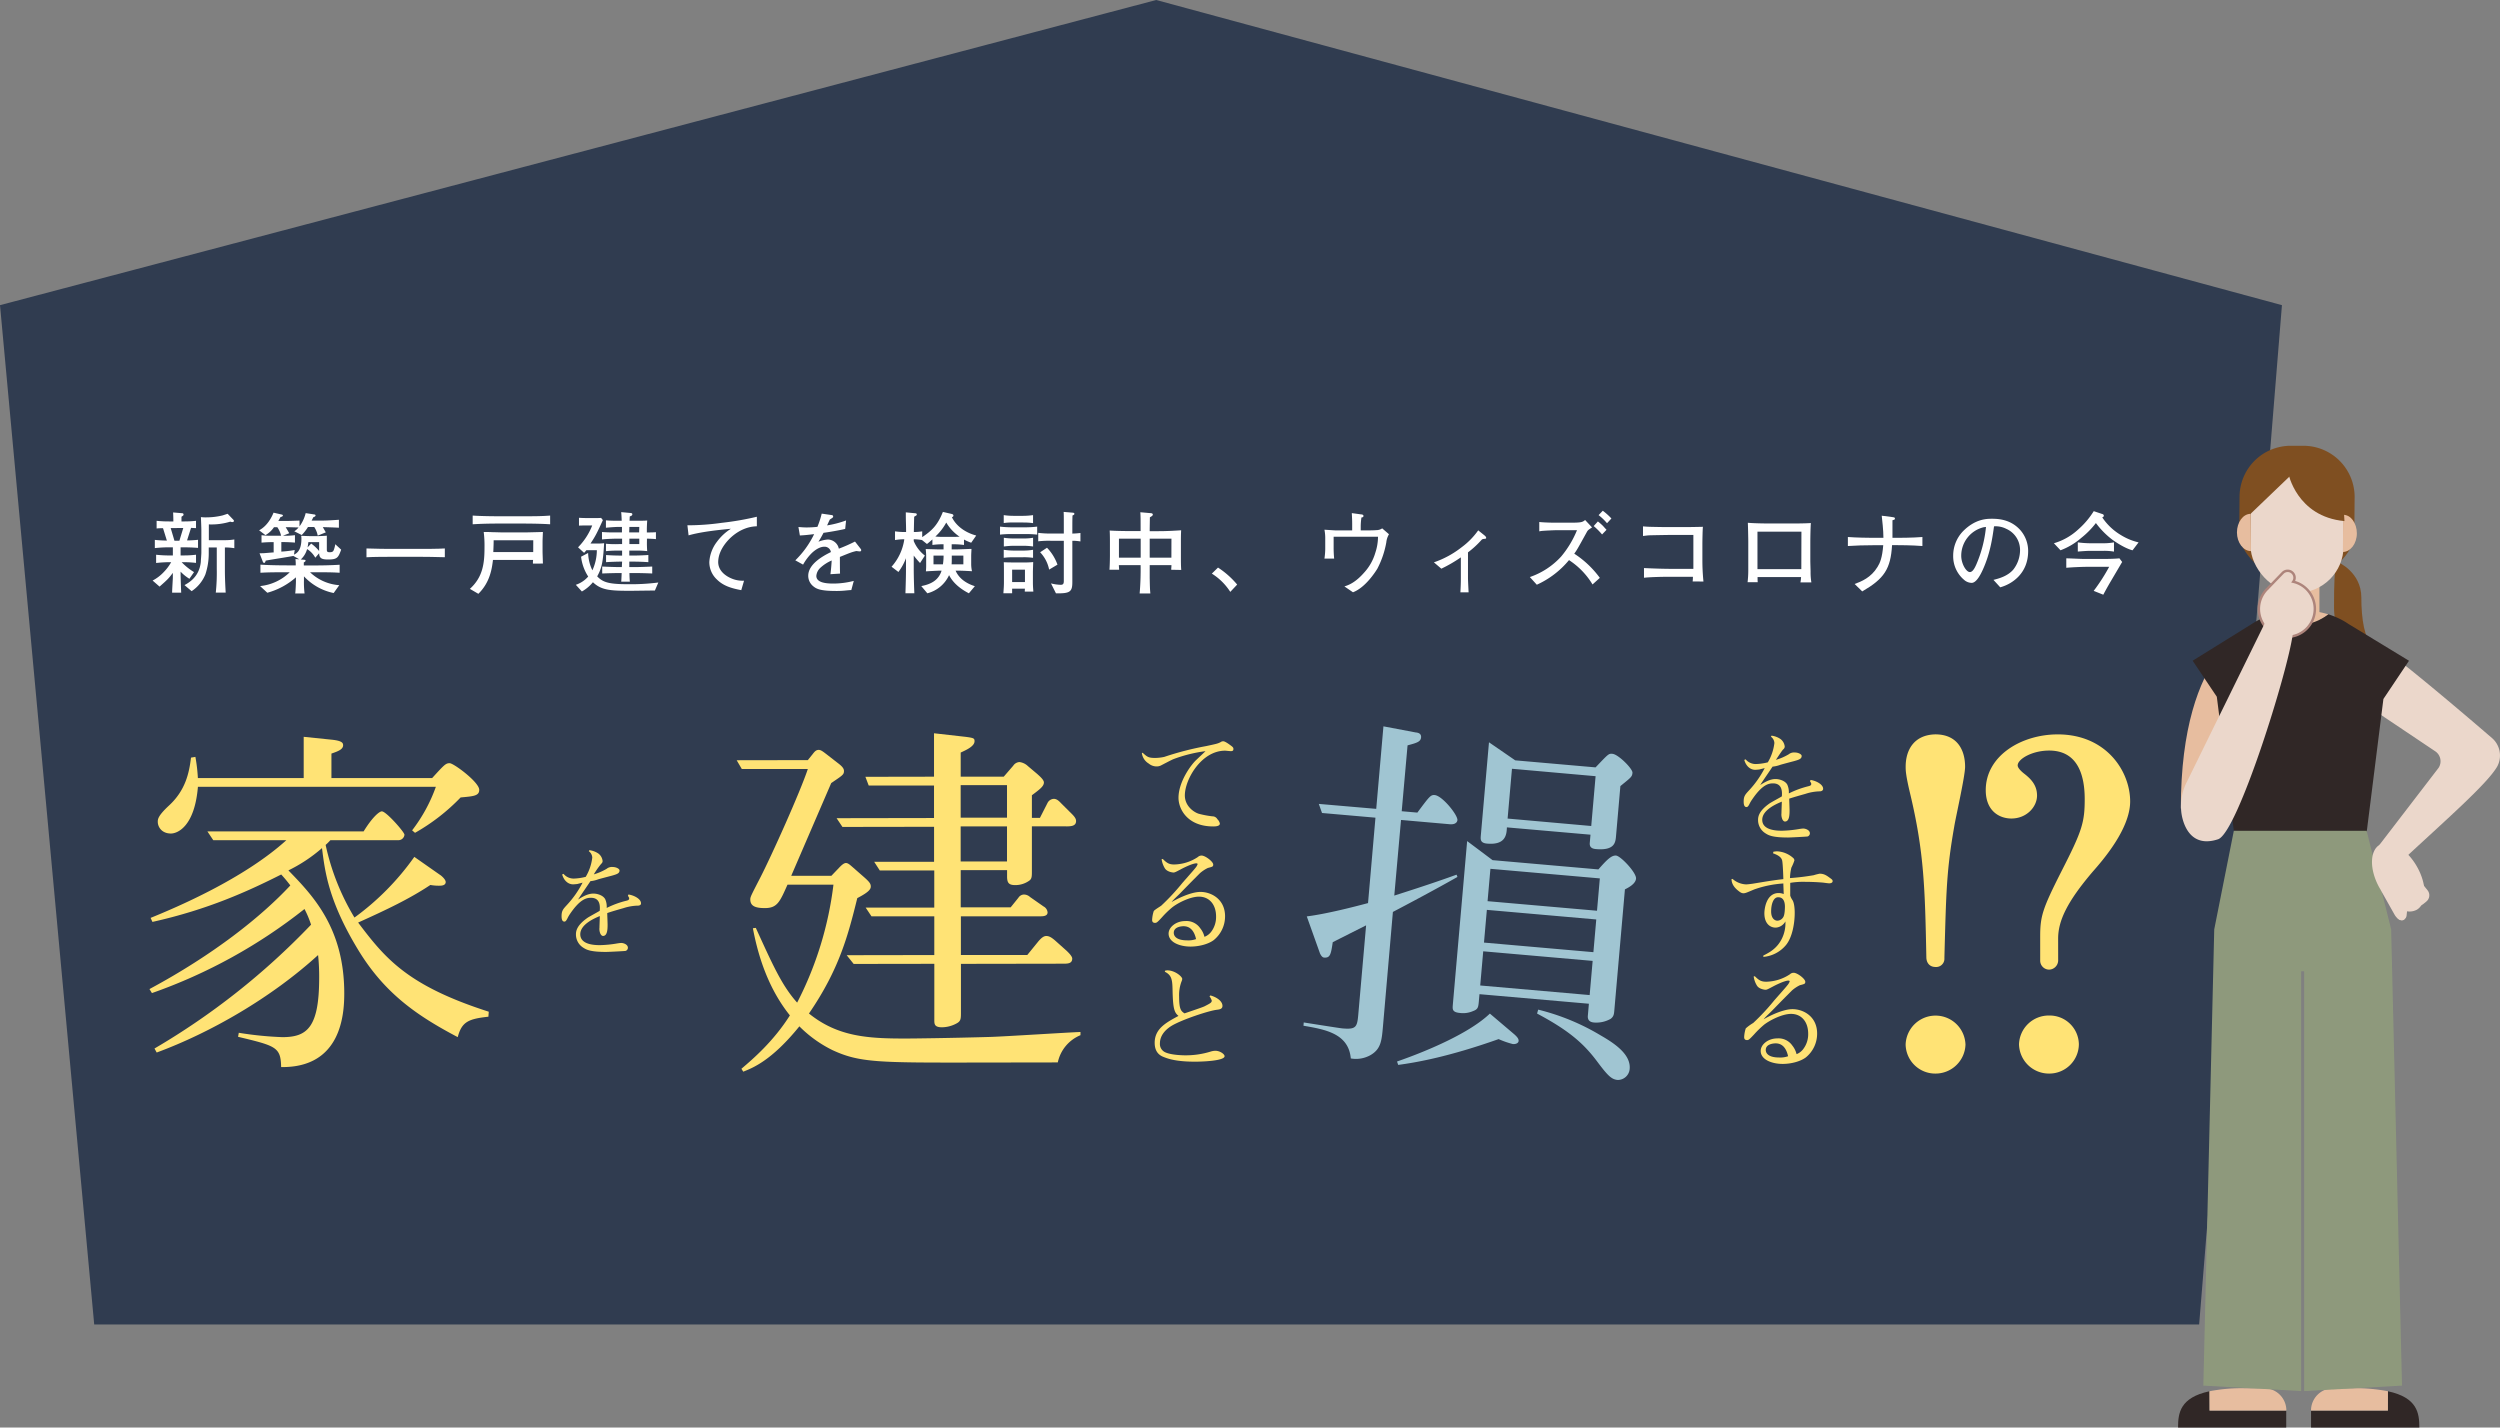<svg xmlns="http://www.w3.org/2000/svg" viewBox="0 0 1009.48 576.43"><rect x="0" y="0" width="1009.48" height="576.43" fill="#808080" stroke="none"/><defs><style>.cls-1{fill:#303c50;}.cls-2,.cls-6{fill:#ebd7cb;}.cls-3{fill:#e7bd9f;}.cls-4{fill:#7f4f21;}.cls-5{fill:#302726;}.cls-6{stroke:#ad847b;stroke-miterlimit:10;}.cls-7{fill:#8e997c;}.cls-8{fill:#fff;}.cls-9{fill:#ffe375;}.cls-10{fill:#a0c5d2;}</style></defs><g id="レイヤー_2" data-name="レイヤー 2"><g id="レイヤー_9" data-name="レイヤー 9"><polygon class="cls-1" points="888 534.8 38.04 534.8 0 123.22 466.87 0 921.43 123.22 888 534.8"/></g><g id="photo"><path class="cls-2" d="M960.64,260.7s8.44,5.34,45.81,37.49a9.36,9.36,0,0,1,1.82,11.48c-4.33,7.23-20.67,21.41-39.39,38.83l-8.18-7.22,24-31.26a4.86,4.86,0,0,0-1.38-6.66l-38.2-25.62Z"/><path class="cls-3" d="M910.6,252.11s-30,8.39-30,74.39L894.24,316Z"/><path class="cls-4" d="M943.84,226.87s9.65,4,9.65,14.39c0,9.08,1.4,16.76,4.26,18.56.22.14.18.65,0,.68-4,.6-15.29.85-15.29-15.46C942.41,225.2,943.84,226.87,943.84,226.87Z"/><path class="cls-5" d="M976.91,576.43c0-5.9-.83-12.09-12.68-14.65v7.84H933.18v6.81Z"/><path class="cls-3" d="M964.23,561.78a67.46,67.46,0,0,0-14-1.22l-8.06,0a9,9,0,0,0-9,9h31.05Z"/><path class="cls-5" d="M879.48,576.43c0-5.9.82-12.09,12.68-14.65v7.84h31v6.81Z"/><path class="cls-3" d="M892.16,561.78a67.28,67.28,0,0,1,14-1.22l8.06,0a9,9,0,0,1,9,9h-31Z"/><path class="cls-4" d="M927.42,238.61h0s-23.33-10.51-23.23-23.42l.12-14.5A20.68,20.68,0,0,1,925,180h5.09a20.69,20.69,0,0,1,20.69,20.69l-.12,14.87C950.55,228.32,927.42,238.61,927.42,238.61Z"/><rect class="cls-3" x="918.51" y="230.53" width="18.05" height="21.06"/><path class="cls-3" d="M940.19,248.09a32,32,0,0,0-9.74-1.51h-3.07a32.14,32.14,0,0,0-11.6,2.16,20.72,20.72,0,0,0,24.41-.65Z"/><path class="cls-5" d="M972.73,266.81,948.38,252c-.76-.51-1.54-1-2.35-1.45h0a32.16,32.16,0,0,0-5.84-2.49,20.72,20.72,0,0,1-24.41.65,39.88,39.88,0,0,0-4.19,1.85h0l-.18.11q-.76.41-1.53.9h0l-24.51,15.22,9.76,14.55L902,335.48l25.41.76v.5l28.25-.84,6.74-53.66Z"/><rect class="cls-2" x="908.77" y="183.45" width="37.54" height="55.92" rx="18.77"/><path class="cls-4" d="M906.85,209.31c-5.51-15.61,8-27.37,20.69-27.37h0c12.67,0,22.78,10.94,20.68,27.37l-20.86-19.65Z"/><path class="cls-3" d="M951.68,215.36c0,4.16-2.6,7.52-5.65,7.52l.14-15C949.21,207.84,951.68,211.21,951.68,215.36Z"/><path class="cls-3" d="M903.26,215c0,4.16,2.61,7.53,5.66,7.53l-.14-15.05C905.73,207.5,903.26,210.87,903.26,215Z"/><path class="cls-6" d="M931.32,237.79A11.18,11.18,0,0,0,926,234.9a2.77,2.77,0,0,0-.3-3.6h0a2.78,2.78,0,0,0-3.92,0l-5.8,6c-.08.08-.13.17-.2.25s-.32.28-.47.44a11.3,11.3,0,1,0,16-.21Z"/><path class="cls-2" d="M932,240.37A10.47,10.47,0,0,0,918.17,237a10.36,10.36,0,0,0-3.76,14.37l.13.2-32,65.16a21.59,21.59,0,0,0-1.64,12c.92,5.48,4.41,13.57,14.74,10.16,7.87-2.59,28.15-67.58,30.15-82.8a10,10,0,0,0,2.88-1.17A10.35,10.35,0,0,0,932,240.37Z"/><path class="cls-4" d="M924,191.09s3.35,17.53,22.67,19.32l-1.13-19.69-17.66-4.21Z"/><path class="cls-7" d="M969.91,559.5l-4.38-184.22-9.89-39.8H902l-7.91,39.8L889.69,559.5l39.51,2.21V392.19q.6,0,1.2,0V561.71Z"/><path class="cls-2" d="M975.82,367.38a6.23,6.23,0,0,1-5,.3c.75,1.63.66,3.26-.28,3.79h0c-1,.57-2.66-.4-3.66-2.18l-5.45-9.69c-.07-.13-.13-.26-.19-.39s-.3-.48-.44-.73c-4.08-7.27-4-15.06.17-17.41s10.88,1.63,15,8.9S980,365,975.82,367.38Z"/><rect class="cls-2" x="968.02" y="359.85" width="4.13" height="11.77" rx="2.06" transform="translate(43.24 -98.79) rotate(5.96)"/><rect class="cls-2" x="971.29" y="354.15" width="8.2" height="11.77" rx="3.24" transform="translate(-8.99 694.72) rotate(-39.04)"/></g><g id="text"><path class="cls-8" d="M74,221H72.92v3.28h.79a39.67,39.67,0,0,0,5.44-.29v3.31a42.63,42.63,0,0,0-5.8-.29,24.58,24.58,0,0,0,5,4l-1.87,2.7a17.38,17.38,0,0,1-3.56-2.88v1c0,.93.18,6.41.25,7.49H69.5c0-.94.25-5,.29-5.91,0-.57,0-1,0-1.4v-.69c-1.76,2.38-2.26,2.81-5.36,5.55l-2.81-2.45a16.61,16.61,0,0,0,4.5-3.42,19,19,0,0,0,3-4h-.72a52.42,52.42,0,0,0-5.36.33V224a48.61,48.61,0,0,0,5.36.29h1.4V221H68.28a52.81,52.81,0,0,0-5.76.32V218c1.54.18,3.27.25,4.86.29l-1.55-5c-1.3,0-1.59,0-2.59.11v-3.1a44.88,44.88,0,0,0,5,.25H70c0-.36,0-1.8-.1-3.63l3.77.32a.5.5,0,0,1,.44.54c0,.33-.11.4-.83.87,0,.64,0,.75,0,1.9h1.3a40.71,40.71,0,0,0,4.57-.25v2.95c-.32,0-1.76-.07-2-.11l-1.62,5.08c1.37,0,3.06-.11,4.43-.25v3.27C77.35,221,74.21,221,74,221Zm-5.08-7.78,1.52,5.12h2L74,213.21Zm21.89,7.85v9.07c0,3.06.14,6.09.32,9.15h-4a75.58,75.58,0,0,0,.4-9.54v-8.68H84.29v2.23a26.83,26.83,0,0,1-1.36,8.64,14.89,14.89,0,0,1-5.55,6.77l-2.88-2.45c2-1.11,6-3.45,6.59-9.39,0-.51.22-3,.22-3.71v-8.93c0-1.15-.15-4.79-.18-5.43a14,14,0,0,0,2,.11,28.3,28.3,0,0,0,6.8-.8c.32-.1,1.69-.57,2-.64l2.23,2.33c.18.18.29.29.29.47,0,.54-.47.54-.69.54a2,2,0,0,1-.75-.18,26,26,0,0,1-8.68,1.12v6.37H90.7a23.2,23.2,0,0,0,3.92-.29v3.53A21.7,21.7,0,0,0,90.81,221.06Z"/><path class="cls-8" d="M132.5,225.92c-2.45,0-3.57-.4-3.64-2.52l-1.55,1.8a9.45,9.45,0,0,0-3.31-3.49,9,9,0,0,1-2.55,4.21l1.33.11c.32,0,.61.07.61.36s-.4.57-.72.72v1.22h3.82c3.56,0,7.12-.07,10.65-.29v3.24c-3.06-.21-6-.21-10.65-.21h-1.3A19,19,0,0,0,137,236.29l-2.27,3.17a22.53,22.53,0,0,1-12-6.74v1.62a37.13,37.13,0,0,0,.25,5.3h-3.78c.15-.69.29-4.22.29-4.76v-1.76a29,29,0,0,1-11.55,6.23l-2.92-2.7A19.94,19.94,0,0,0,117,231.07h-1.19c-3.45,0-7.49,0-10.65.21V228c4.32.29,10.26.29,10.65.29h3.6a17.49,17.49,0,0,0-.11-2.55l1.55.1-2.41-1.36c-1,.25-9.65,1.58-11.16,1.9-.14.54-.25.9-.61.9a.57.57,0,0,1-.54-.46l-1.33-3.42c.64,0,1.83,0,2.7-.11,2.34-.18,2.59-.22,3-.22v-4.17c-2.31,0-4.14.14-4.9.21v-3a29.69,29.69,0,0,0,4.47.22h3.42a9.28,9.28,0,0,0-1.52-3.46h-1.33a10.39,10.39,0,0,1-3.45,3.21l-2.56-1.95c3.28-1.76,5-5.11,5.83-7.12l3.24.75c.22,0,.54.18.54.43s-.43.47-1,.62a16.27,16.27,0,0,1-.86,1.54h3.56c1,0,3.89-.11,5-.14v2.34a15.12,15.12,0,0,0,2.49-5.36l3.45.54c.25,0,.54.14.54.39,0,.43-.57.61-.93.76-.18.43-.29.61-.65,1.33h4.32c2,0,4.46-.18,6.69-.33v3.21c-2-.11-4.35-.18-6.51-.25.32.54.39.68,1.22,2.12l-3.27,1.33a9.25,9.25,0,0,0-1.41-3.49h-2.52a18.85,18.85,0,0,1-2.52,3.24l-3-1.51a7.7,7.7,0,0,0,1.73-1.55c-.9,0-3.7-.11-4.68-.11h-.54c.51.83.62,1,1.44,2.45l-2.52,1a32,32,0,0,0,4.83-.22v3c-1.69-.14-3.57-.21-4.5-.21h-1v3.85a49.64,49.64,0,0,0,5.4-.65l-.29,1.87c1-.5,3-1.51,3-6.4a5.44,5.44,0,0,0-.11-1.23c.8.07,2.85.15,3.6.15h3.28c.36,0,3-.11,3.49-.18,0,.68,0,5.36,0,5.47,0,.75,0,1.22,1.15,1.22,1.29,0,1.51-.47,1.72-1.08a11.41,11.41,0,0,0,.54-2.16l2.38,2.2C136.6,225.17,136.17,225.92,132.5,225.92Zm-3.64-7h-4.35a17,17,0,0,1-.33,2.12l1.48-1.55a17.11,17.11,0,0,1,3.2,3Z"/><path class="cls-8" d="M170.23,224.84H157.38c-1,0-6.7,0-9.4.18v-3.56c2.88.14,9.14.18,9.4.18h12.85c1,0,6.69,0,9.39-.18V225C176.78,224.88,170.48,224.84,170.23,224.84Z"/><path class="cls-8" d="M215.19,227.58c0-.76,0-.83.07-1.48h-16.2c-.43,3.49-1.15,9-5.9,13.68l-3.42-2c5.36-4.86,5.9-10.55,5.9-16.81a44.35,44.35,0,0,0-.32-6.16c1.15,0,1.87,0,3.64.08.68,0,3.63.1,4.24.1h8.68c.54,0,6.19-.14,7.34-.18-.07,2-.14,3.06-.14,3.89v4c0,.75.14,4.17.14,4.86Zm-3.38-16.17H201.08c-3.42,0-6.84.08-10.22.29v-3.52c3.52.25,8.67.28,10.22.28h10.73c3.45,0,6.87,0,10.33-.28v3.52C217.67,211.41,212.17,211.41,211.81,211.41Zm3.52,6.74h-16c0,1,0,1.58-.14,4.78h16.12Z"/><path class="cls-8" d="M264.44,238.45c-1.55,0-8.46.11-9.87.11-7.95,0-11.73-.18-15.15-3.46a15.8,15.8,0,0,1-4.46,3.74l-2.45-2.7a11.38,11.38,0,0,0,5-3.34,18.68,18.68,0,0,1-2.88-8l2.85-1.51a17.14,17.14,0,0,0,1.72,7,19.58,19.58,0,0,0,1.8-8.13h-4.21l-.93,1.08L233.41,221a26.15,26.15,0,0,0,5.72-8.82h-2.34c-.61,0-2.16,0-3,.07v-3.17c.9.07,2.23.11,3.24.11h3.06c1.37,0,1.8,0,2.63-.07l.72.9c-2.34,5.11-2.92,6.33-5,9.46h2.3a24.17,24.17,0,0,0,3.2-.14c-.43,7.81-1,10.15-2.8,13.39,2.3,2.38,4.57,3.17,12.41,3.17a86.85,86.85,0,0,0,12.28-.69Zm-3.21-20.95v.9a39.8,39.8,0,0,0,.11,4.14,39,39,0,0,0-4.5-.22h-2.73v2h2c1.19,0,3.78-.07,5.69-.22V227c-1.77-.14-4.57-.22-5.69-.22h-2l0,2.2h2.52c1.44,0,4.54-.11,6.73-.22v2.81c-2.05-.11-5.4-.18-6.73-.18h-2.48c.07,2.34.11,2.59.18,3.49h-3.49c.07-.5.14-2.34.18-3.49h-1.12c-1.15,0-4.39.07-6.73.18v-2.81c2.2.11,5.29.22,6.73.22h1.19l.11-2.2h-.8c-1,0-3.7.08-5.68.22v-2.88c1.87.15,4.46.22,5.68.22h.8v-2h-1.3a41.2,41.2,0,0,0-5.22.22v-3a37.75,37.75,0,0,0,5.18.14h1.34V217.5h-2c-.65,0-3.89.07-6.12.32v-3a60.87,60.87,0,0,0,6.15.15h1.91c0-.61,0-.79,0-2.2h-1.47c-1.37,0-4,.22-5,.33v-3c1.44.18,4.43.18,4.9.18h1.47c-.07-1.69-.11-2.59-.21-3.49l3.85.36c.14,0,.65.07.65.5s-.26.61-1.05.9c0,.18-.07,1.62-.07,1.73h2.41c1.66,0,3.67,0,4.72-.11-.08,1-.15,2.81-.15,3.46V215c1.08,0,2.67,0,3.67-.11v2.81C264,217.57,262.2,217.53,261.23,217.5Zm-3.09-4.72h-4c0,.33-.07,1.84-.07,2.2h4Zm0,4.72h-4v2.19h4Z"/><path class="cls-8" d="M290.83,223a10.52,10.52,0,0,0-.83,3.92c0,4.11,4,6.34,6.69,7.13a11.63,11.63,0,0,0,3.75.43l-1.12,3.82c-4.21-.79-7.34-1.8-9.9-4.36a9.55,9.55,0,0,1-3-7,14.83,14.83,0,0,1,3.1-8.21,20.62,20.62,0,0,1,5.62-5.22c-4.14.4-11.92,1.15-17.1,2.67l-.47-4.07a98.42,98.42,0,0,0,13.89-1,117.17,117.17,0,0,0,14.15-2.45v3.85C298.31,212.67,292.63,218.54,290.83,223Z"/><path class="cls-8" d="M347.13,222.65c-.18,0-1-.11-1.37-.15-1.91.47-2.09.54-6.62,2.38,0,1,0,5.79.07,6.73l-3.89.25c.15-1.15.36-2.92.51-5.54a15.92,15.92,0,0,0-4.76,3.13,5,5,0,0,0-1.44,3.09c0,2.78,4,3.1,6.95,3.1a33.46,33.46,0,0,0,8.17-1.08l-1,3.71c-.29,0-.54,0-2.66.21a33.51,33.51,0,0,1-3.39.15c-6.59,0-8.1-.87-9.43-2a5.43,5.43,0,0,1-1.91-4.14c0-4.68,5.83-7.95,9.15-9.57a2.57,2.57,0,0,0-2.67-2.16c-2,0-4,1.55-5.14,2.66a20.69,20.69,0,0,0-3.42,4.57l-3.14-1.73a37.42,37.42,0,0,0,7.6-10.58c-2.52.29-3.6.43-5.76.54l-.58-3.42c1,.07,1.95.18,3.39.18a41,41,0,0,0,4.28-.25,36.13,36.13,0,0,0,1.73-5.33l4,.58c.33,0,.62.22.62.57s-.08.44-1.34,1.23c-.57,1.19-.72,1.55-1.11,2.37a40.52,40.52,0,0,0,7.67-2l-.36,3.42c-2,.5-6.52,1.29-8.75,1.58-.87,1.69-1.44,2.63-2.05,3.6a12.54,12.54,0,0,1,3.85-.9,4.69,4.69,0,0,1,4.07,2.7,6.84,6.84,0,0,1,.32,1,64.69,64.69,0,0,0,6.52-2.88l2.33,3a.75.75,0,0,1,.18.5A.51.51,0,0,1,347.13,222.65Z"/><path class="cls-8" d="M392.16,219.15a19.12,19.12,0,0,1-2.91-1.29v2.19a33.17,33.17,0,0,0-4.28-.28h-.69v2.08H386c1,0,5.76-.21,6.27-.21,0,.68-.11,1.91-.11,2.91v3a13.69,13.69,0,0,0,.32,3.1c-4.1-.22-4.57-.22-6-.22h-.61c1.36,3.2,4.42,5.22,7.77,6.26l-2.41,2.88c-4.61-2.37-6.88-5.11-8-7.34a13.25,13.25,0,0,1-8.78,7.34L372,236.65c4.5-.83,7.13-2.77,8.21-6.23h-.76c-.21,0-4,.18-5.58.29a26.29,26.29,0,0,0,.11-2.85v-3.59c0-.47-.07-1.48-.18-2.56.87,0,4.68.14,5.47.14H381v-2.08a31.1,31.1,0,0,0-4.5.28v-2.23c-1.08.94-1.62,1.41-2.2,1.84l-2-1.59a20.19,20.19,0,0,0-3.34-.32v.72a14.27,14.27,0,0,0,4.5,5.87l-1.95,3a36.18,36.18,0,0,1-2.55-3v5c0,3.89.18,9,.25,10.22h-3.6c.11-3.49.22-6.8.22-10v-4.17a22.4,22.4,0,0,1-3.06,5.57L360,228.84a21,21,0,0,0,5.15-11.09,22.25,22.25,0,0,0-3.75.32v-3.52a28.19,28.19,0,0,0,3.64.28h.83c0-3.49-.11-3.85-.11-7.34v-.61l3.67.36c.4,0,.76.07.76.54,0,.29-.11.32-1.05.86-.07,2.2-.07,2.63-.14,6.19a21.81,21.81,0,0,0,3.38-.28v2.34c3.82-2.6,6.16-4.68,8.35-10.19l3.39.79c.32.07.86.18.86.72,0,.36-.29.51-.61.61,1.4,3,4.71,6.05,9.82,7.42Zm-15.22,5.19v3.52h3.81a23.42,23.42,0,0,0,.26-3.52ZM382.09,211a21.74,21.74,0,0,1-4.4,5.65,29.12,29.12,0,0,0,3.06.14H385c1,0,2.26-.07,2.48-.07A17.88,17.88,0,0,1,382.09,211ZM389,224.34h-4.68c0,2.23,0,2.48-.07,3.52H389Z"/><path class="cls-8" d="M413.8,215.66h-5a37.2,37.2,0,0,0-5,.22v-3.24a42.5,42.5,0,0,0,5,.29h5a40.08,40.08,0,0,0,5-.29v3.24A38.49,38.49,0,0,0,413.8,215.66Zm0,23.22c0-.47,0-.65.07-1.19h-5.18c0,.87,0,1.12,0,1.87h-3.53c.18-2.52.22-3.13.22-4.6v-3.71c0-.69,0-3.71-.07-4.21,1,0,1.29.07,3.78.07h4.1a31.56,31.56,0,0,0,4-.15c0,.62-.11,3.46-.11,4.07v3.64c0,1.29,0,1.91.18,4.21Zm-.58-27.9h-4a22.79,22.79,0,0,0-3.92.22V208a26,26,0,0,0,3.92.29h4a29.94,29.94,0,0,0,3.92-.29v3.24A23.61,23.61,0,0,0,413.19,211Zm-.07,9.4h-3.89a33.53,33.53,0,0,0-3.92.29v-3.53a25.77,25.77,0,0,0,3.92.29h3.89a21.2,21.2,0,0,0,4-.29v3.53A27.52,27.52,0,0,0,413.12,220.38Zm.07,4.64h-4a27.67,27.67,0,0,0-3.92.22V222a27.72,27.72,0,0,0,3.92.32h4a23.05,23.05,0,0,0,3.92-.32v3.24A28.89,28.89,0,0,0,413.19,225Zm.65,5h-5.18v5h5.18ZM433,218.36V235c0,3.85-.79,4.72-6.62,4.57l-2-4a17.37,17.37,0,0,0,3.88.57c.94,0,1.3-.32,1.3-1.51V218.36h-5.33a37.2,37.2,0,0,0-5,.22v-3.42a42.12,42.12,0,0,0,5,.29h5.33v-3.53c0-3.39,0-4-.07-5.22L433,207c.29,0,.83.07.83.47s-.4.5-.76.68c-.07,1.8-.07,2.67-.07,7.31a30.26,30.26,0,0,0,3.27-.25v3.42A19.23,19.23,0,0,0,433,218.36ZM423.63,230A14.16,14.16,0,0,0,420,223l2.77-1.83A19,19,0,0,1,427,228Z"/><path class="cls-8" d="M472.91,230.06c.07-1,.11-1.22.11-1.87h-8.78c0,.83,0,4.39,0,5.11.08,4,.11,4.68.26,6.34h-4.32a112.42,112.42,0,0,0,.39-11.45h-8.78c0,.47.07,1.15.11,1.87H448c.11-1.55.18-4.14.18-5.76v-5.54c0-.47,0-3-.1-4.54,1.72.15,6,.22,7.81.22h4.68c0-5.19,0-5.76-.11-7.6l4.1.36c.36,0,.94.11.94.58s-.54.72-1.19,1.12c0,.79-.07,4.24-.07,5v.58h3.6c3,0,6.08-.15,9.1-.36-.1,1.69-.1,3.42-.1,5.15v5c0,2.67,0,4.25.14,5.87ZM460.6,217.5h-8.78v7.67h8.78Zm12.42,0h-8.78v7.67H473Z"/><path class="cls-8" d="M496.78,239a23.84,23.84,0,0,0-7.45-7.38l2.49-2.44a34.67,34.67,0,0,1,7.74,6.87Z"/><path class="cls-8" d="M559.78,219a36.69,36.69,0,0,1-3.63,10.66c-.76,1.22-4.76,7.56-9.83,9.5l-3.46-2.37c1.48-.47,4.32-1.37,8.07-5.69a20.15,20.15,0,0,0,4.42-7.92,20.68,20.68,0,0,0,1.08-6.44H538.51v4.06a46.86,46.86,0,0,0,.21,4.75H534.8a30,30,0,0,0,.32-3.74v-4a18.66,18.66,0,0,0-.32-3.92c3.82.25,4.21.28,4.64.28H546v-2.62c0-1.44-.07-2.88-.15-4.36l3.71.51c.33,0,1,.1,1,.64s-.57.58-.82.62a24.87,24.87,0,0,0-.29,3.45v1.76h1.37c1.76,0,3.67,0,4.86-.1a4.26,4.26,0,0,0,2.44-.72l2.74,2.37A7.92,7.92,0,0,0,559.78,219Z"/><path class="cls-8" d="M599.2,217.61a1.28,1.28,0,0,0-1,.43,37.11,37.11,0,0,1-5.44,5V233.3c0,1.19.18,4.46.25,5.87H589.7c.11-2.2.18-3.64.18-5.76v-8.35a56.56,56.56,0,0,1-7.88,4.57l-3-2.56a38.26,38.26,0,0,0,11.27-6.15,29.72,29.72,0,0,0,6.62-6.77l2.49,2c.29.25.72.61.72,1S599.92,217.53,599.2,217.61Z"/><path class="cls-8" d="M643.05,236a30.4,30.4,0,0,0-9.5-9.83,36.2,36.2,0,0,1-13,9.94l-2.81-3.1a30.49,30.49,0,0,0,12.6-8.24,40,40,0,0,0,6.44-10.69h-8.06c-.79,0-5.83.21-6.55.36l-.62.11v-3.78c1.26.18,4.58.28,5.91.28h7.2c4,0,4.42-.28,5.4-1.08l2.8,3c-1.54,1-1.72,1.11-2.19,2-3.75,6.8-3.93,7.12-5,8.6A39.21,39.21,0,0,1,646,233.34Zm3.85-20.19a27.76,27.76,0,0,0-3.38-3.39l1.69-1.87a22.23,22.23,0,0,1,2.09,1.84c1.08,1.22,1.22,1.33,1.4,1.54Zm2-4.54A22.09,22.09,0,0,0,645.5,208l1.69-1.77a26.26,26.26,0,0,1,3.49,3.13Z"/><path class="cls-8" d="M683.48,234.78a18.36,18.36,0,0,0,.11-1.88h-9.76c-2.48,0-7.74.11-10,.4v-3.92c3.85.18,7.7.32,11.59.32h8.35V216h-8.71c-1.37,0-7.34.11-8.57.14s-2.08.18-3.06.29v-3.89c1.19.11,1.84.15,2.78.18s5.36.11,6.26.11h8.42c1.8,0,4.93-.07,6.73-.11-.14,1.44-.21,5.66-.21,7.2V226a86.71,86.71,0,0,0,.43,8.82Z"/><path class="cls-8" d="M727,235.17a15.22,15.22,0,0,0,.26-2.16H709.69c0,.54,0,1.48.07,2.09h-4.1a40.21,40.21,0,0,0,.28-4.68c0-3.49,0-3.89,0-4.28v-7.49c0-1.12-.11-6.62-.18-7.56,2.12.22,6.62.29,8.85.29h7.74c2.56,0,6.37,0,8.86-.18-.15,1.87-.22,6.12-.22,8.13v7.13c0,.72.11,3.82.11,4.46a24,24,0,0,0,.32,4.25Zm.4-20.48H709.65v15.12h17.71Z"/><path class="cls-8" d="M766.06,220.13H764c-.57,9.57-3.13,13.53-12.05,18.68l-3.06-3c2.7-1,6.62-2.55,9.25-6.91,1-1.58,1.9-3.74,2.3-8.74h-4.28c-3.17,0-6.84.1-10,.32v-3.64c3.35.26,8.57.33,10,.33h4.35c0-3.13-.5-7.17-.68-8.93l4.46.58c.76.11.87.21.87.61s-.33.47-1,.65c0,1.11,0,6.08,0,7.09h1.94c.51,0,6.16,0,10.15-.33v3.64C771.89,220.13,766.75,220.13,766.06,220.13Z"/><path class="cls-8" d="M807.68,237.15l-2.74-3c2.13-.54,5.65-1.44,8-4.14a12.82,12.82,0,0,0,2.74-8.06,9.3,9.3,0,0,0-5.58-8.42,9.46,9.46,0,0,0-4.93-1c-.61,4.4-1.48,10.8-4.5,17.46-.68,1.48-2.48,5.37-4.54,5.37a4.76,4.76,0,0,1-3.06-1.23,12.44,12.44,0,0,1-4.39-9.68,14.21,14.21,0,0,1,3.93-9.9c5-5.08,9.71-5.08,11.8-5.08,3.28,0,7.74.58,11.31,4.5a12.81,12.81,0,0,1,3.23,8.61C818.94,231.39,812.68,235.78,807.68,237.15ZM801,212.89a11.84,11.84,0,0,0-9.07,11.52c0,3.2,2,6.59,3.49,6.59,1.26,0,2.19-2.16,2.63-3.14a50.8,50.8,0,0,0,3.88-15.08Z"/><path class="cls-8" d="M861.1,222.21c-3.38-.86-7.67-3.92-8.24-4.35a33.36,33.36,0,0,1-6.55-6.66,33.88,33.88,0,0,1-5.91,6,27.35,27.35,0,0,1-8.38,5l-2.67-2.84a24.56,24.56,0,0,0,9.83-5.58,33,33,0,0,0,6.26-7.38L849,207.6a.67.67,0,0,1,.5.61c0,.47-.36.61-.64.69a23.38,23.38,0,0,0,7.55,7.16,23.87,23.87,0,0,0,7.13,2.95Zm-6.23,8.17-3.2,5.44q-1.24,2.16-2.38,4.32l-3.88-1.55a74.65,74.65,0,0,0,6.26-9.72h-8.32c-2.41,0-6.69.18-9,.4v-3.82c1.08,0,6.08.25,7.09.25h8.14c1.58,0,4.78-.07,6.22-.25l1.12,1.48C856.56,227.47,855.16,229.92,854.87,230.38Zm-5.65-7.95h-5.47c-1.15,0-4,.22-4.75.29V219a39.86,39.86,0,0,0,4.75.36h5.36a23.23,23.23,0,0,0,4.5-.36v3.74A22.94,22.94,0,0,0,849.22,222.43Z"/><path class="cls-9" d="M197.21,410.54c-8.1.88-10.75,2.06-12.38,8.25-16.5-8.7-29.61-17.68-40.37-35.51-11.94-19.75-13.26-31.54-14.44-40.82a62.28,62.28,0,0,1-13.56,9c9.88,10.17,22.55,23.28,22.55,49.66,0,8.4-1.18,30.06-25.49,29.76-.15-8.1-2.07-8.54-17.39-12.23l.29-1.62A140.66,140.66,0,0,0,114,418.79c10,0,14.88-3.83,14.88-24a82.45,82.45,0,0,0-.44-9.14C109.39,403,84.93,417,63.27,425l-.89-1.62a289.82,289.82,0,0,0,63.22-50,39.61,39.61,0,0,0-2.65-6.33A212.58,212.58,0,0,1,61.35,401l-1-1.62c25.79-13.85,45.09-29.18,56.88-41.85a56,56,0,0,0-3.68-4.42c-13.12,6.63-29.48,14.14-52,19.15l-.74-1.62c10.47-4.27,37.58-15.76,54.82-31.38H86.11l-2.36-3.54h63.07c3.53-5.75,6.33-8.1,7.37-8.1,1.76,0,9.13,8.4,9.13,9.43a2.44,2.44,0,0,1-2.5,2.21H133.41a22.32,22.32,0,0,1-1.92,1.91,95.53,95.53,0,0,0,11.64,29.33A105.56,105.56,0,0,0,167.3,346l10.31,7.22c.3.14,2.36,1.76,2.36,2.94,0,1.48-1.91,1.48-2.5,1.48a18.7,18.7,0,0,1-3.69-.3c-8.4,5.6-17.68,10-29.17,15.18,11,14.59,20,25.49,52.75,36ZM186,322a80.39,80.39,0,0,1-18.42,14.29l-1.17-1A64,64,0,0,0,176,317.7H79.92c-1.33,16.07-8.25,18.87-10.91,18.87-3.68,0-5.3-2.66-5.3-4.72,0-1,0-2.36,4.42-6.48,6.78-6.19,8.25-13.27,9-19.45l1.77-.3a67.31,67.31,0,0,1,1,8.55h42.73V297.52l11.5,1.18c4,.44,4.42,1.32,4.42,2.21,0,1.76-2.21,2.5-4.72,3.38v9.88h40.67c4.86-5.31,5.45-6,7.07-6s11.94,7.66,11.94,10.75C193.53,321.39,191.17,321.53,186,322Z"/><path class="cls-9" d="M427.13,429h-1.47l-30.94.05c-40.08.06-47.6.08-58.66-5.06a49.82,49.82,0,0,1-13.28-9.56c-11.32,14-19,16.83-22.66,18.31l-.74-1.18c4.71-4,12.95-11.07,19.57-21.55-8.13-10.15-12.56-22.52-14.94-35.19l1.18-.15c6.8,14.87,10.49,23.27,16.69,30.18a140.84,140.84,0,0,0,14.66-47.62l-18.56,0c-3.08,6.93-4.11,9.44-9.12,9.45-4,0-5.9-.88-5.9-3.53,0-1,.44-1.77,4-8.7,4.56-8.85,16.16-34.65,19.24-43.94l-26.67,0-2.07-3.53,28.73-.05,1.91-2.36c.89-1.18,1.47-1.77,2.51-1.77.88,0,1.76.73,2.95,1.62l4.72,3.67c1.77,1.33,2.51,2.21,2.51,3.24,0,1.47-.59,1.77-5.15,4.87l-16.15,37.45,16.21,0,3.38-3.54c.59-.59,1.62-1.63,2.5-1.63s1.62.74,2.66,1.62l4.57,4c2.36,2.06,2.8,2.8,2.81,3.83s-.59,2.21-5.45,4.72c-3.66,14.74-7.17,28.6-19.52,46.6,11.65,9.41,23.88,10.13,39.21,10.1,2.8,0,17.53-.17,33.89-.64,5.75-.16,31.38-1.82,36.54-2V418A15.32,15.32,0,0,0,427.13,429Zm3.39-95.34-13.85,0,0,18.12c0,1.92,0,2.95-.88,3.69a9.59,9.59,0,0,1-5.89,1.92c-2.65,0-3.25-1-3.25-3.53v-2.5l-18.72,0,0,15,20.18,0,3.09-3.83a2.79,2.79,0,0,1,2.21-1.33,3.71,3.71,0,0,1,2.51,1l5.46,3.82a3,3,0,0,1,1.62,2.35C423.06,370,421,370,420,370L388,370l0,15.62,26.81,0,4.56-5.61c.89-1,1.92-2.06,3.1-2.06s2.21.58,4,2.2l4.28,3.82c.44.45,2.21,2.06,2.21,3.1,0,2.06-1.91,2.06-3.68,2.06l-41.26.07,0,20c0,2.36-.14,3.24-1.91,4.13a12.58,12.58,0,0,1-5.74,1.48c-3.24,0-3.1-1.47-3.1-3.24l0-22.39-32.57.05-2.81-3.53,35.37-.06,0-15.62-25.35,0-2.36-3.53,27.7,0,0-15-22,0L353,348l24.17,0,0-14.15-37,.06-2.36-3.53,39.34-.07,0-13.11-26.37,0-1.34-3.53,27.71-.05,0-17.53,12.82,1.45c3.24.44,3.54.59,3.54,1.76,0,2.07-3.38,3.55-5.59,4.58v9.73l17.39,0,3.83-4.43a3.24,3.24,0,0,1,2.5-1.47,6,6,0,0,1,3.39,1.61l3.84,3.24c.44.44,2.65,2.2,2.65,3.38,0,1.48-1.47,2.66-4.85,5.17v9.13h3.25l3.08-6.05a3,3,0,0,1,2.5-1.62c1.33,0,2.21,1,3.1,1.91l4.28,4.26c1.48,1.47,1.62,2.21,1.63,2.8C434.5,333.53,432.58,333.68,430.52,333.69Zm-23.9-16.62-18.71,0,0,13.12,18.71,0Zm0,16.65-18.71,0,0,14.15,18.71,0Z"/><path class="cls-10" d="M562.44,368.23l-4,46.1c-.51,5.87-.81,9.24-5,11.69a11.91,11.91,0,0,1-8,1.37c-.89-10.14-10.51-11.72-19.11-13.21l.11-1.32c2.19.34,14.45,2.3,15.62,2.4,5.87.52,6-.66,6.5-6.68l3.06-34.93c-11,5.54-12.23,6.17-13.47,6.81-.71,4.81-1,6.42-3.5,6.2-.88-.08-1.37-1.16-1.63-1.62l-5.35-15c8.23-1.05,19.28-3.93,24.73-5.38l3-34.49-21.58-1.89-1.3-3.67,23.19,2,2.91-33.32,13,2.46c.88.08,2.34.36,2.2,2-.16,1.76-1.68,2.22-5.46,3.22L566,327.57l6.32.55c4.86-6.52,5.36-7.22,7-7.08,3.08.27,9.35,8.07,9.17,10.12,0,.15-.17,1.91-3.1,1.66l-19.67-1.73L563,361.63c12-3.83,18.58-6.07,25.15-8.45l.36.92C579.5,359.22,568.48,365.06,562.44,368.23Zm48.43,53.35a34.77,34.77,0,0,1-5.74-2C585,426.71,572.06,429,564.58,430l-.47-1.37c13.27-4.61,29.58-11.76,37.49-19.35l9.91,8.41c1.1,1,1.77,1.78,1.69,2.66S612.05,421.68,610.87,421.58Zm45.26-62.46-4.29,49c-.12,1.32-.21,2.35-1.47,3.28a11.77,11.77,0,0,1-6.64,1.49c-.74-.07-2.79-.25-2.57-2.74l.42-4.85-44.18-3.86-.27,3.08c-.21,2.35-.42,3.07-2.41,3.78a9.94,9.94,0,0,1-5.09.74c-3.23-.28-3.13-1.46-3-3.22l5.79-66.2,10.27,7.7,42.72,3.74c3.28-3.71,5.24-5.76,7.14-5.59s8.27,6.94,8.07,9.29C660.47,356.84,657.67,358.37,656.13,359.12ZM643.1,388l-44.19-3.87-1.21,13.8,44.19,3.87Zm11.2-70.61-1.78,20.4c-.22,2.5-.65,5.72-8.14,5.06-2.64-.23-2.5-1.85-2.42-2.73l.27-3.08-33.76-2.95c-.11,2.95-.49,7.2-8,6.55-2.79-.25-2.66-1.71-2.52-3.33l3.29-37.58,10.6,7.29,32.44,2.84c5.21-5.46,5.23-5.61,6.84-5.47,2.35.21,8.2,6.05,8.06,7.66S658.6,313.93,654.3,317.4Zm-9.74,53.88-44.18-3.87-1.16,13.21,44.18,3.87ZM646,354.69l-44.18-3.87-1.15,13.07,44.19,3.86Zm-1.71-41.27-33.77-3-1.76,20.11,33.77,3Zm8.94,122.66c-2.5-.21-4-1.68-8.37-7.53-5.69-7.6-11.9-12.73-24.2-19.28l.44-1.59a91.4,91.4,0,0,1,25.41,10.51c5.77,3.31,12.05,7.71,11.54,13.43A4.82,4.82,0,0,1,653.24,436.08Z"/><path class="cls-9" d="M777.85,386.81c-.55-28.16-.91-42.69-6.54-66.3-1.82-7.63-1.82-9.45-1.82-10.9,0-7.09,3.63-12.9,12-13.08,8.72,0,12,6.17,12,13.08,0,3.81-3.81,20.52-4.36,24-3.09,17.62-3.27,25.43-4,53.22a3.34,3.34,0,0,1-3.63,3.63C779.48,390.44,778,389.17,777.85,386.81Zm15.8,34.88a12.1,12.1,0,0,1-12.17,11.81,11.94,11.94,0,0,1-12-11.81,12.09,12.09,0,0,1,24.16,0Zm37.42-33.79a3.76,3.76,0,0,1-3.63,3.63,3.64,3.64,0,0,1-3.63-3.63v-9.63c0-8.35.9-11.26,8.72-26.7,8.17-16,9.26-19.44,9.26-28.88,0-10.18-3.09-19.62-14.35-19.62-6.9,0-12.72,3.45-12.72,6,0,1.09,1.64,2.55,2.55,3.27,3.09,2.36,5.27,4.91,5.27,8.9,0,4.54-4.18,9.27-10.36,9.27-4.9,0-10.35-3.09-10.35-11.45,0-14,14.53-22.52,29.06-22.52,19.62,0,29.25,14.89,29.25,27.07,0,11.08-11.08,23.79-15.08,28.33-10.54,12.36-14,20-14,27.07Zm8.36,33.79a11.94,11.94,0,0,1-12,11.81,12.1,12.1,0,0,1-12.17-11.81,12,12,0,0,1,12.17-11.63A11.79,11.79,0,0,1,839.43,421.69Z"/><path class="cls-9" d="M257.64,365.69a19.75,19.75,0,0,0-5.85,1c-2.13.61-4.78,1.35-6.59,2,0,.7.14,3.9.14,4.55,0,1.72,0,4.69-1.86,4.69-.46,0-.83-.51-1-.79a4.75,4.75,0,0,1-.42-2.55c0-.74.14-4,.14-4.69-2.13.88-7.89,3.34-7.89,7.34,0,4.31,6,4.4,8,4.4a46.25,46.25,0,0,0,7.19-.74c.14,0,.84-.14,1.4-.14.79,0,2.64.56,2.64,1.95a1.34,1.34,0,0,1-.93,1.26c-.51.09-6.87.41-7.89.41-6.12,0-7.8-.83-9.05-1.62a6.3,6.3,0,0,1-3.11-5.39c0-1.34.23-3.66,4.69-6.77.74-.51,4.22-2.37,4.92-2.83.19-2.19.05-5.25-3.57-5.25-1.68,0-4.27.42-8.36,6.41a14,14,0,0,0-1.16,2c-.56,1.11-.88,1.2-1.21,1.2-1.06,0-1.11-1.53-1.11-2.18,0-2.13.56-2.78,2-4.36a40.22,40.22,0,0,0,6.49-9.19l-2.13.55a16.4,16.4,0,0,1-1.72.14c-2,0-3.71-1.53-4.41-4l.56-.24a5.31,5.31,0,0,0,4.27,1.91,22.25,22.25,0,0,0,4.69-.7,19.56,19.56,0,0,0,2.64-7.75,3.35,3.35,0,0,0-1.39-2.6l.23-.42a8.37,8.37,0,0,1,3.67,1.39,4.34,4.34,0,0,1,1.67,3,1.43,1.43,0,0,1-.56,1.11,32.87,32.87,0,0,0-3,4.28,23,23,0,0,0,5.15-2.23,3.4,3.4,0,0,1,2.51-.75c1.34,0,2.73.7,2.73,1.4,0,1.2-1.11,1.53-3.06,2.09-.88.23-4.78,1.25-5.52,1.48a11.93,11.93,0,0,1-3.16.74c-1.39,2.09-3.67,5.34-5,7.43,1.95-1.25,4-2.41,6.22-2.41,1.54,0,3.9.69,4.74,2.27a7.51,7.51,0,0,1,.6,3.53,38.08,38.08,0,0,1,8-2.93c.56-.13,1.07-.32,1.07-.88,0-.23,0-.32-.51-1.11l.23-.51c2.28.32,5.06,1.81,5.06,3.53C258.94,365.6,257.78,365.69,257.64,365.69Z"/><path class="cls-9" d="M497,303.31c-.37,0-2-.19-2.32-.19-9.57,0-16.25,11.61-16.25,18.06,0,4.27,3.57,6.73,5.52,7.38a37.49,37.49,0,0,0,5.62,1.07,2.25,2.25,0,0,1,2,1.16,3.38,3.38,0,0,1,1,1.76c0,1.16-2,1.16-2.7,1.16-10.39,0-14-7-14-11.56,0-6.36,4.92-13.18,7.15-15.27,2.93-2.78,3.25-3.06,3.76-3.57a58.2,58.2,0,0,0-12.9,3.2c-.84.33-4.41,2.23-5.15,2.6a3.83,3.83,0,0,1-1.68.37,5,5,0,0,1-3.2-1.16,5.79,5.79,0,0,1-2.78-4.27l.32-.09c1.9,1.72,2.37,2.09,5.15,2.09a18.38,18.38,0,0,0,3.58-.42,121.35,121.35,0,0,1,16.89-4.36c4.18-.89,4.65-1,5.76-1.54a1.88,1.88,0,0,1,1.16-.41c.74,0,2.23,1.11,3,1.67s1.11.88,1.11,1.34S498.05,303.31,497,303.31Z"/><path class="cls-9" d="M490.06,379.63c-2.27,1.67-6,2.59-9.33,2.59-4.5,0-8.86-1.81-8.86-5.24,0-2.6,3-5.06,6.68-5.06a6.74,6.74,0,0,1,6.08,2.88,8.72,8.72,0,0,1,1.72,3.48,6.1,6.1,0,0,0,2.69-2,9.84,9.84,0,0,0,2-6.22c0-4.88-2.79-8-6.92-8-3.8,0-9.1,2.88-11,4.51a36.91,36.91,0,0,0-3.9,3.8c-1.95,2.14-2.23,2.28-2.83,2.28-1,0-1.17-.65-1.17-1.21a13.32,13.32,0,0,1,.65-3.53c.28-.51,2.56-1.85,3-2.18a89.83,89.83,0,0,0,8.4-9c.83-1,4.73-5.34,5.43-6.27a4.54,4.54,0,0,0,.88-1.49c0-.27-.23-.37-.46-.37-1.68,0-5.71,2.09-6.22,2.37-2.28,1.21-2.56,1.35-3.11,1.35-.1,0-2.51-.19-3.44-1.72a9.67,9.67,0,0,1-1.3-3.67l.47-.09c1.62,1.62,2.55,2.23,4.59,2.23a17.85,17.85,0,0,0,9.56-3,2.18,2.18,0,0,1,1.53-.6c1.49,0,4.69,2.46,4.69,3.62,0,.83-.23.88-2.18,1.39a14.44,14.44,0,0,0-3.16,2.09c-4.41,4.41-4.64,4.69-7.89,8-1.16,1.21-3,2.83-3.57,3.67,1.67-1,7.52-4.09,11.65-4.09,4.36,0,9.93,2.93,9.93,9.84A12.31,12.31,0,0,1,490.06,379.63ZM477.9,374c-.18,0-3.94,0-3.94,2.65,0,1.34,1.06,3.06,5.43,3.06a9.13,9.13,0,0,0,3.57-.51C482.27,376.05,480.69,374,477.9,374Z"/><path class="cls-9" d="M482.64,428.7c-7.38,0-10.77-1.07-12.81-1.91-1.81-.69-3.58-2.18-3.58-5.71,0-5.66,4.5-8.12,9.61-10.86-1.62-1.34-2.18-2.74-2.37-9.56-.09-4.73-.14-6.78-3.11-8.26V392a2.92,2.92,0,0,1,1-.18c3,0,6,2.5,6,3.48a3.48,3.48,0,0,1-.33,1.11,15.71,15.71,0,0,0-.93,6c0,5.3.84,5.9,2.18,6.78,5.34-1.81,7.62-2.6,8.13-2.88,2.27-1.16,2.87-1.48,2.87-2.27a6.23,6.23,0,0,0-.92-1.76l.37-.33c2.46.65,4.87,2.27,4.87,4.22,0,1.3-1.25,1.44-2.32,1.58-3,.33-13.83,3.86-18.19,6.45-2.6,1.58-4.74,4-4.74,7.06a3.67,3.67,0,0,0,2.09,3.62c2.51,1.21,7.61,1.25,8,1.25A33.91,33.91,0,0,0,489,424.57a7.44,7.44,0,0,1,1.72-.28c1.95,0,3.76,1.39,3.76,2.18C494.52,428.46,484.68,428.7,482.64,428.7Z"/><path class="cls-9" d="M734.91,319.54a19.69,19.69,0,0,0-5.85,1c-2.14.6-4.78,1.35-6.59,1.95,0,.7.14,3.9.14,4.55,0,1.72,0,4.69-1.86,4.69-.47,0-.84-.51-1-.79a4.85,4.85,0,0,1-.41-2.55c0-.75.14-4,.14-4.69-2.14.88-7.9,3.34-7.9,7.33,0,4.32,6,4.41,8,4.41a47.75,47.75,0,0,0,7.2-.74c.14,0,.83-.14,1.39-.14.79,0,2.65.56,2.65,1.95a1.34,1.34,0,0,1-.93,1.25c-.51.09-6.87.42-7.89.42-6.13,0-7.8-.84-9-1.62a6.3,6.3,0,0,1-3.11-5.39c0-1.35.23-3.67,4.68-6.78.75-.51,4.23-2.36,4.93-2.83.18-2.18,0-5.24-3.58-5.24-1.67,0-4.27.41-8.35,6.4a13.6,13.6,0,0,0-1.16,1.95c-.56,1.12-.89,1.21-1.21,1.21-1.07,0-1.12-1.53-1.12-2.18,0-2.14.56-2.79,2-4.37a40,40,0,0,0,6.5-9.19c-.33.1-1.81.47-2.14.56a16,16,0,0,1-1.71.14c-2,0-3.72-1.53-4.41-4l.55-.23a5.33,5.33,0,0,0,4.27,1.9,22,22,0,0,0,4.69-.69,19.65,19.65,0,0,0,2.65-7.76,3.34,3.34,0,0,0-1.39-2.59l.23-.42a8.15,8.15,0,0,1,3.66,1.39,4.35,4.35,0,0,1,1.68,3,1.46,1.46,0,0,1-.56,1.11c-.42.42-.7.79-3,4.27a22.31,22.31,0,0,0,5.15-2.23,3.45,3.45,0,0,1,2.51-.74c1.35,0,2.74.7,2.74,1.39,0,1.21-1.12,1.54-3.06,2.09-.89.23-4.79,1.26-5.53,1.49a12.4,12.4,0,0,1-3.16.74c-1.39,2.09-3.66,5.34-5,7.43,2-1.26,4-2.42,6.22-2.42,1.53,0,3.9.7,4.73,2.28a7.4,7.4,0,0,1,.61,3.53,37.88,37.88,0,0,1,8-2.93c.55-.14,1.06-.32,1.06-.88,0-.23,0-.33-.51-1.11l.24-.52c2.27.33,5.06,1.81,5.06,3.53C736.21,319.45,735,319.54,734.91,319.54Z"/><path class="cls-9" d="M738.57,356.68c-.37,0-2-.23-2.36-.28-2.56-.23-5.34-.32-7.2-.32a32,32,0,0,0-6.13.41c0,.65,0,4.83,0,5.16a6.41,6.41,0,0,0,.88,1.76c.74,1.11.93,3.48.93,5.2,0,4.13-.93,9.84-3.53,13a13.4,13.4,0,0,1-9.14,4.78v-.55c2.55-1.26,5.52-2.88,7.47-6.78a14.1,14.1,0,0,0,1.44-7,4.77,4.77,0,0,1-3.9,2.51c-2.32,0-4.59-1.67-4.59-5.8,0-1.44.6-8.17,5.8-8.17a5.55,5.55,0,0,1,2,.41c0-.69-.14-3.66-.14-4.27a43.34,43.34,0,0,0-11.79,2.42c-3.16,1.34-3.57,1.53-4.32,1.53s-1.25-.33-2.27-1.16c-2.46-2-2.51-3.85-2.55-4.55l.41-.09a8.83,8.83,0,0,0,5.48,2.22c.56,0,2-.18,2.6-.27,7.38-1.21,8.17-1.35,12.44-1.86,0-.6-.18-6-.46-7.43-.33-1.62-2.09-2.41-3.72-3l.19-.65c.79-.09,1.11-.14,1.44-.14a10.5,10.5,0,0,1,6.54,2.7,1.31,1.31,0,0,1,.47,1,19.29,19.29,0,0,1-1.21,2.87,19.46,19.46,0,0,0-.56,4.23,93.72,93.72,0,0,0,9.57-1.16,21.27,21.27,0,0,1,2.41-.61c1.76,0,2.78.7,4.22,1.77.37.28,1,.65,1,1.11C740.06,355.89,740,356.68,738.57,356.68ZM718,362.3c-2,0-2.83,3-2.83,5.71,0,3,1.58,3.76,2.55,3.76a2.87,2.87,0,0,0,2.37-1.49c.56-.88.65-3.25.65-4.27C720.7,363.88,720,362.3,718,362.3Z"/><path class="cls-9" d="M729.15,427c-2.27,1.67-6,2.6-9.33,2.6-4.5,0-8.87-1.81-8.87-5.24,0-2.6,3-5.06,6.69-5.06a6.75,6.75,0,0,1,6.08,2.88,8.86,8.86,0,0,1,1.72,3.48,6.17,6.17,0,0,0,2.69-2.05,9.84,9.84,0,0,0,2-6.21c0-4.88-2.78-8-6.91-8-3.81,0-9.1,2.88-11.05,4.5a40,40,0,0,0-3.9,3.81c-2,2.14-2.23,2.27-2.83,2.27-1,0-1.16-.65-1.16-1.2a12.94,12.94,0,0,1,.65-3.53,19.21,19.21,0,0,1,3-2.18,88.93,88.93,0,0,0,8.4-9c.84-1,4.74-5.33,5.43-6.26a4.58,4.58,0,0,0,.89-1.49c0-.28-.24-.37-.47-.37-1.67,0-5.71,2.09-6.22,2.37-2.27,1.2-2.55,1.34-3.11,1.34-.09,0-2.51-.18-3.43-1.71a9.34,9.34,0,0,1-1.3-3.67l.46-.09c1.63,1.62,2.55,2.22,4.6,2.22a17.91,17.91,0,0,0,9.56-3,2.19,2.19,0,0,1,1.53-.61c1.48,0,4.69,2.46,4.69,3.62,0,.84-.23.89-2.18,1.4a14.2,14.2,0,0,0-3.16,2.09c-4.41,4.41-4.64,4.68-7.89,8-1.16,1.21-3,2.83-3.58,3.67,1.68-1,7.52-4.09,11.66-4.09,4.36,0,9.93,2.93,9.93,9.84A12.32,12.32,0,0,1,729.15,427ZM717,421.3c-.19,0-4,0-4,2.65,0,1.34,1.07,3.06,5.43,3.06a9.4,9.4,0,0,0,3.58-.51C721.35,423.39,719.77,421.3,717,421.3Z"/></g></g></svg>